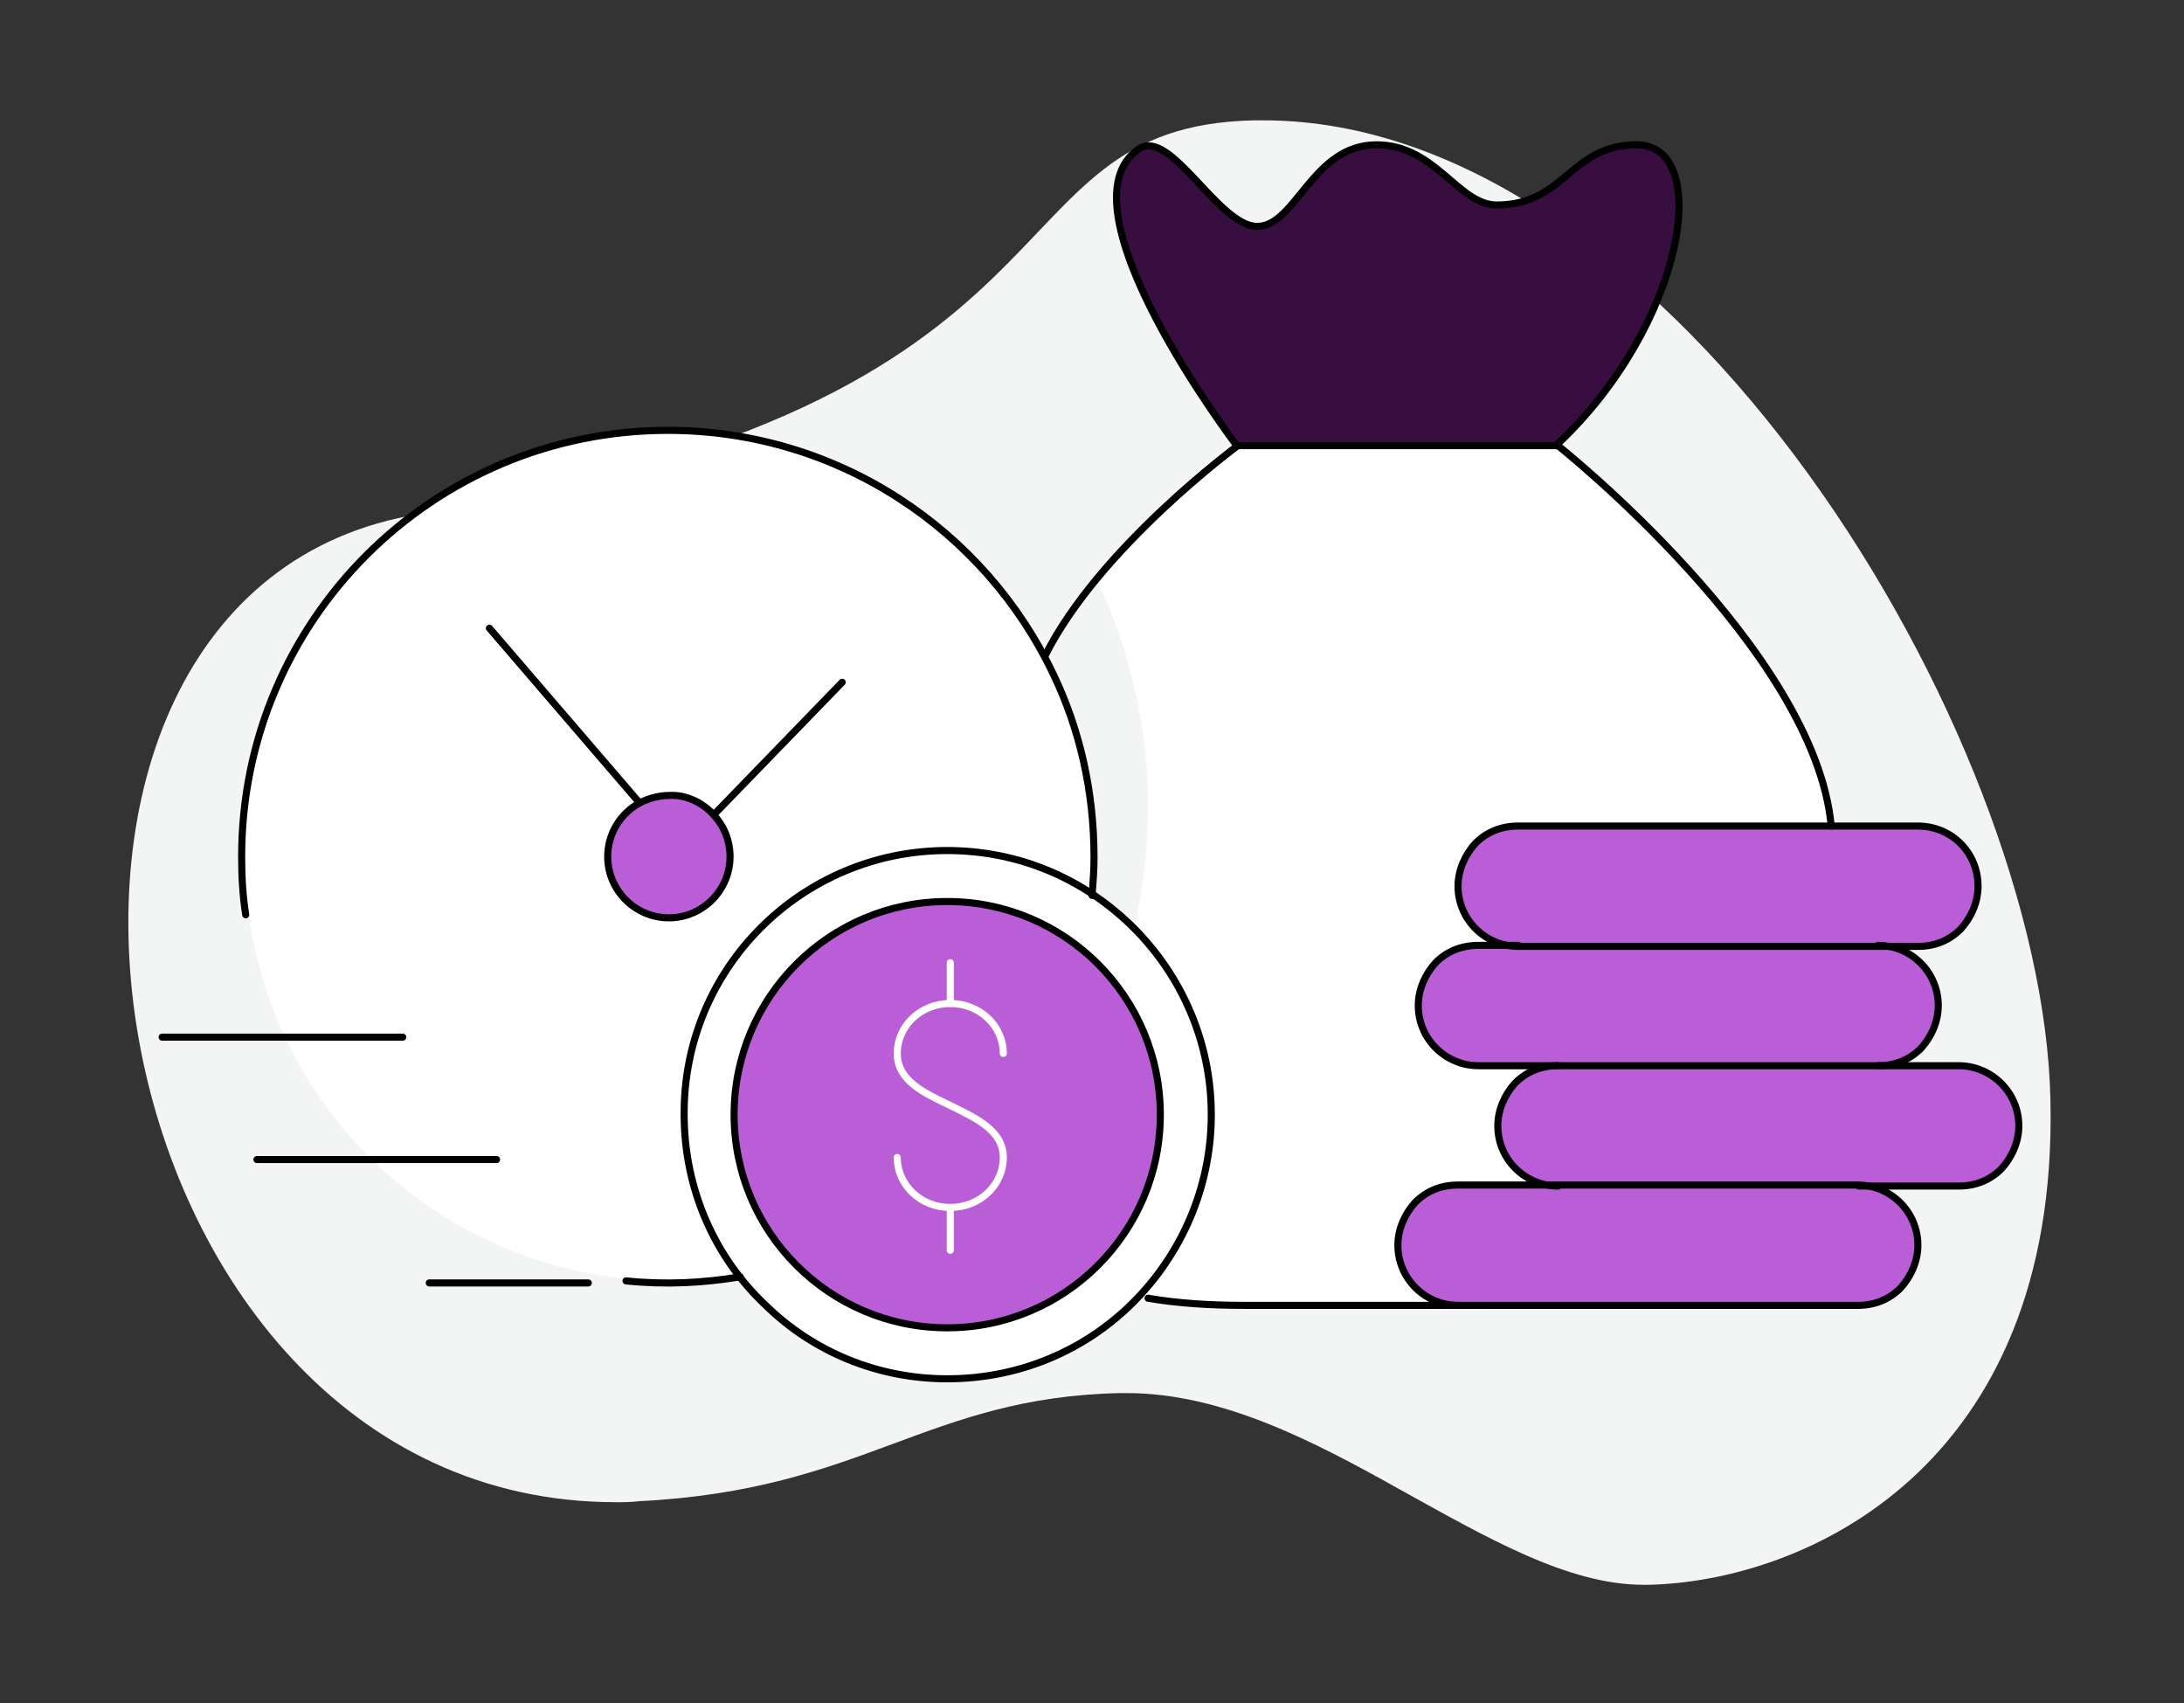 <?xml version="1.0" encoding="utf-8"?>
<!-- Generator: Adobe Illustrator 25.0.1, SVG Export Plug-In . SVG Version: 6.00 Build 0)  -->
<svg version="1.1" id="Layer_1" xmlns="http://www.w3.org/2000/svg" xmlns:xlink="http://www.w3.org/1999/xlink" x="0px" y="0px"
	 width="214.2px" height="167px" viewBox="0 0 214.2 167" style="enable-background:new 0 0 214.2 167;" xml:space="preserve">
<rect x="0" y="0" width="214.2" height="167" fill="#333333" stroke="none"/>
<style type="text/css">
	.st0{fill:#F3F5F5;}
	.st1{fill:#FFFFFF;}
	.st2{fill:#ba5ed7;}
	.st3{fill:#380e40;}
	.st4{fill:none;stroke:#000000;stroke-width:0.694;stroke-linecap:round;stroke-miterlimit:10;}
	.st5{fill:none;stroke:#FFFFFF;stroke-width:0.694;stroke-linecap:round;stroke-miterlimit:10;}
</style>
<g>
	<path class="st0" d="M123.9,11.8c-0.3,0-0.6,0-0.9,0c-27.2,0.6-14,27.9-81.8,38.6c-46.6,7.4-33.5,96.9,19.2,96.9
		c0.8,0,1.5,0,2.3-0.1c22.1-1.1,28.1-10.2,47.2-10.6c0.2,0,0.4,0,0.6,0c9.3,0,18.3,4.7,26.7,9.4c8.5,4.7,16.5,9.4,24,9.4
		c0.1,0,0.3,0,0.4,0c15.3-0.3,40.3-11.4,39.5-47.5C200.4,72.1,164.1,11.8,123.9,11.8"/>
	<circle class="st1" cx="65.6" cy="84" r="41.6"/>
	<g id="XMLID_17_">
		<path class="st1" d="M111.2,91c4.7,4.7,7.6,11.2,7.6,18.3c0,6.7-2.6,12.9-6.8,17.5c-4.7,5.2-11.5,8.4-19.1,8.4
			c-6.9,0-13.2-2.7-17.8-7.2c0,0,0,0,0,0c-5-4.7-8-11.4-8-18.7C67,95,78.6,83.4,92.9,83.4C100.1,83.4,106.5,86.3,111.2,91L111.2,91z
			 M113.8,109.3c0-11.6-9.4-20.9-20.9-20.9c-11.6,0-20.9,9.4-20.9,20.9s9.4,20.9,20.9,20.9C104.5,130.2,113.8,120.8,113.8,109.3z"/>
		<path class="st2" d="M192,104.5c3.2,0,5.9,2.6,5.9,5.9c0,1.6-0.7,3.1-1.7,4.2c-1.1,1.1-2.5,1.7-4.2,1.7h-9.8h-29.4
			c-3.2,0-5.9-2.6-5.9-5.9c0-1.6,0.7-3.1,1.7-4.2c1.1-1.1,2.5-1.7,4.2-1.7h31.4H192z"/>
		<path class="st2" d="M188.1,81c3.3,0,5.9,2.6,5.9,5.9c0,1.6-0.7,3.1-1.7,4.2c-1.1,1.1-2.5,1.7-4.2,1.7h-3.9h-35.3
			c-3.2,0-5.9-2.6-5.9-5.9c0-1.6,0.7-3.1,1.7-4.2c1.1-1.1,2.5-1.7,4.2-1.7h30.7H188.1z"/>
		<path class="st2" d="M184.2,92.7c3.2,0,5.9,2.6,5.9,5.9c0,1.6-0.7,3.1-1.7,4.2c-1.1,1.1-2.5,1.7-4.2,1.7h-31.4h-7.8
			c-3.2,0-5.9-2.6-5.9-5.9c0-1.6,0.7-3.1,1.7-4.2c1.1-1.1,2.5-1.7,4.2-1.7h3.9H184.2z"/>
		<path class="st2" d="M182.2,116.3c3.2,0,5.9,2.6,5.9,5.9c0,1.6-0.7,3.1-1.7,4.2c-1.1,1.1-2.5,1.7-4.2,1.7h-37.6H143
			c-3.2,0-5.9-2.6-5.9-5.9c0-1.6,0.7-3.1,1.7-4.2c1.1-1.1,2.5-1.7,4.2-1.7h9.8H182.2z"/>
		<path class="st1" d="M179.6,81h-30.7c-1.6,0-3.1,0.7-4.2,1.7c-1.1,1.1-1.7,2.5-1.7,4.2c0,3.2,2.6,5.9,5.9,5.9h-3.9
			c-1.6,0-3.1,0.7-4.2,1.7c-1.1,1.1-1.7,2.5-1.7,4.2c0,3.2,2.6,5.9,5.9,5.9h7.8c-1.6,0-3.1,0.7-4.2,1.7c-1.1,1.1-1.7,2.5-1.7,4.2
			c0,3.2,2.6,5.9,5.9,5.9H143c-1.6,0-3.1,0.7-4.2,1.7c-1.1,1.1-1.7,2.5-1.7,4.2c0,3.2,2.6,5.9,5.9,5.9h-20.9c-3.4,0-6.6-0.2-9.5-0.7
			l-0.6-0.6c4.2-4.6,6.8-10.7,6.8-17.5c0-7.2-2.9-13.7-7.6-18.3v0c0.9-3.9,1.4-7.9,1.4-12.1c0-7.8-1.8-15.2-4.9-21.9
			c7.2-8,13.6-13.3,13.6-13.3h31.4C152.7,43.7,178,63.7,179.6,81z"/>
		<path class="st3" d="M160.6,14.3c7.6,0,4.7,17.7-7.8,29.4v0h-31.4v0c0,0-17.9-23.5-9.6-29.1c3.1-2.1,7.8,7.6,11.6,7.6
			c3.8,0,5.4-8,11.7-8c5.8,0,8,5.9,11.8,5.9C153.6,20.1,154,14.3,160.6,14.3z"/>
		<circle class="st2" cx="92.9" cy="109.3" r="20.9"/>
		<g>
			<path class="st2" d="M70,79.9c1,1.1,1.6,2.5,1.6,4.1c0,3.3-2.7,6-6,6c-3.3,0-6-2.7-6-6c0-2.3,1.3-4.3,3.2-5.3
				c0.8-0.4,1.8-0.7,2.8-0.7C67.3,77.9,68.9,78.7,70,79.9z"/>
			<path class="st4" d="M61.4,125.6c3.9,0.4,7.6,0.2,11.2-0.4"/>
			<line class="st4" x1="42.1" y1="125.8" x2="57.7" y2="125.8"/>
			<path class="st4" d="M24.1,89.7c-0.3-1.9-0.4-3.8-0.4-5.7c0-23.1,18.7-41.8,41.8-41.8c16.7,0,31.1,9.8,37.8,23.9
				c2.6,5.4,4,11.5,4,18c0,1.3-0.1,2.5-0.2,3.7"/>
			<line class="st4" x1="15.9" y1="101.7" x2="39.5" y2="101.7"/>
			<line class="st4" x1="25.2" y1="113.7" x2="48.7" y2="113.7"/>
			<path class="st4" d="M70,79.9c1,1.1,1.6,2.5,1.6,4.1c0,3.3-2.7,6-6,6c-3.3,0-6-2.7-6-6c0-2.3,1.3-4.3,3.2-5.3
				c0.8-0.4,1.8-0.7,2.8-0.7C67.3,77.9,68.9,78.7,70,79.9z"/>
			<polyline class="st4" points="82.6,66.9 70,79.9 70,79.9 			"/>
			<line class="st4" x1="48" y1="61.6" x2="62.7" y2="78.7"/>
		</g>
		<circle class="st4" cx="92.9" cy="109.3" r="20.9"/>
		<path class="st4" d="M111.2,91c4.7,4.7,7.6,11.2,7.6,18.3c0,6.7-2.6,12.9-6.8,17.5c-4.7,5.2-11.5,8.4-19.1,8.4
			c-6.9,0-13.2-2.7-17.8-7.2c0,0,0,0,0,0c-5-4.7-8-11.4-8-18.7C67,95,78.6,83.4,92.9,83.4C100.1,83.4,106.5,86.3,111.2,91L111.2,91z
			"/>
		<g>
			<path class="st5" d="M88,113.5c0,2.7,2.3,4.9,5.2,4.9c2.9,0,5.2-2.2,5.2-4.9s-2.8-3.9-5.2-5.1c-2.5-1.2-5.2-2.4-5.2-5.1
				s2.3-4.9,5.2-4.9s5.2,2.2,5.2,4.9"/>
			<line class="st5" x1="93.2" y1="98.4" x2="93.2" y2="94.4"/>
			<line class="st5" x1="93.2" y1="122.6" x2="93.2" y2="118.4"/>
		</g>
		<path class="st4" d="M152.8,116.3c-3.2,0-5.9-2.6-5.9-5.9c0-1.6,0.7-3.1,1.7-4.2c1.1-1.1,2.5-1.7,4.2-1.7"/>
		<path class="st4" d="M184.2,104.5h7.9c3.2,0,5.9,2.6,5.9,5.9c0,1.6-0.7,3.1-1.7,4.2c-1.1,1.1-2.5,1.7-4.2,1.7h-9.8"/>
		<path class="st4" d="M143,128c-3.2,0-5.9-2.6-5.9-5.9c0-1.6,0.7-3.1,1.7-4.2c1.1-1.1,2.5-1.7,4.2-1.7h9.8h29.4
			c3.2,0,5.9,2.6,5.9,5.9c0,1.6-0.7,3.1-1.7,4.2c-1.1,1.1-2.5,1.7-4.2,1.7h-37.6"/>
		<path class="st4" d="M184.2,92.7c3.2,0,5.9,2.6,5.9,5.9c0,1.6-0.7,3.1-1.7,4.2c-1.1,1.1-2.5,1.7-4.2,1.7h-31.4h-7.8
			c-3.2,0-5.9-2.6-5.9-5.9c0-1.6,0.7-3.1,1.7-4.2c1.1-1.1,2.5-1.7,4.2-1.7h3.9"/>
		<path class="st4" d="M179.6,81h8.5c3.3,0,5.9,2.6,5.9,5.9c0,1.6-0.7,3.1-1.7,4.2c-1.1,1.1-2.5,1.7-4.2,1.7h-3.9h-35.3
			c-3.2,0-5.9-2.6-5.9-5.9c0-1.6,0.7-3.1,1.7-4.2c1.1-1.1,2.5-1.7,4.2-1.7H179.6z"/>
		<path class="st4" d="M179.6,81c-1.6-17.3-26.8-37.3-26.8-37.3h-31.4c0,0-13.6,10-18.9,20.6"/>
		<path class="st4" d="M112.6,127.3c2.9,0.5,6.1,0.7,9.5,0.7H143h1.6"/>
		<path class="st4" d="M121.3,43.7c0,0-17.9-23.5-9.6-29.1c3.1-2.1,7.8,7.6,11.6,7.6c3.8,0,5.4-8,11.7-8c5.8,0,8,5.9,11.8,5.9
			c6.7,0,7.2-5.9,13.7-5.9c7.6,0,4.7,17.7-7.8,29.4"/>
	</g>
</g>
</svg>
